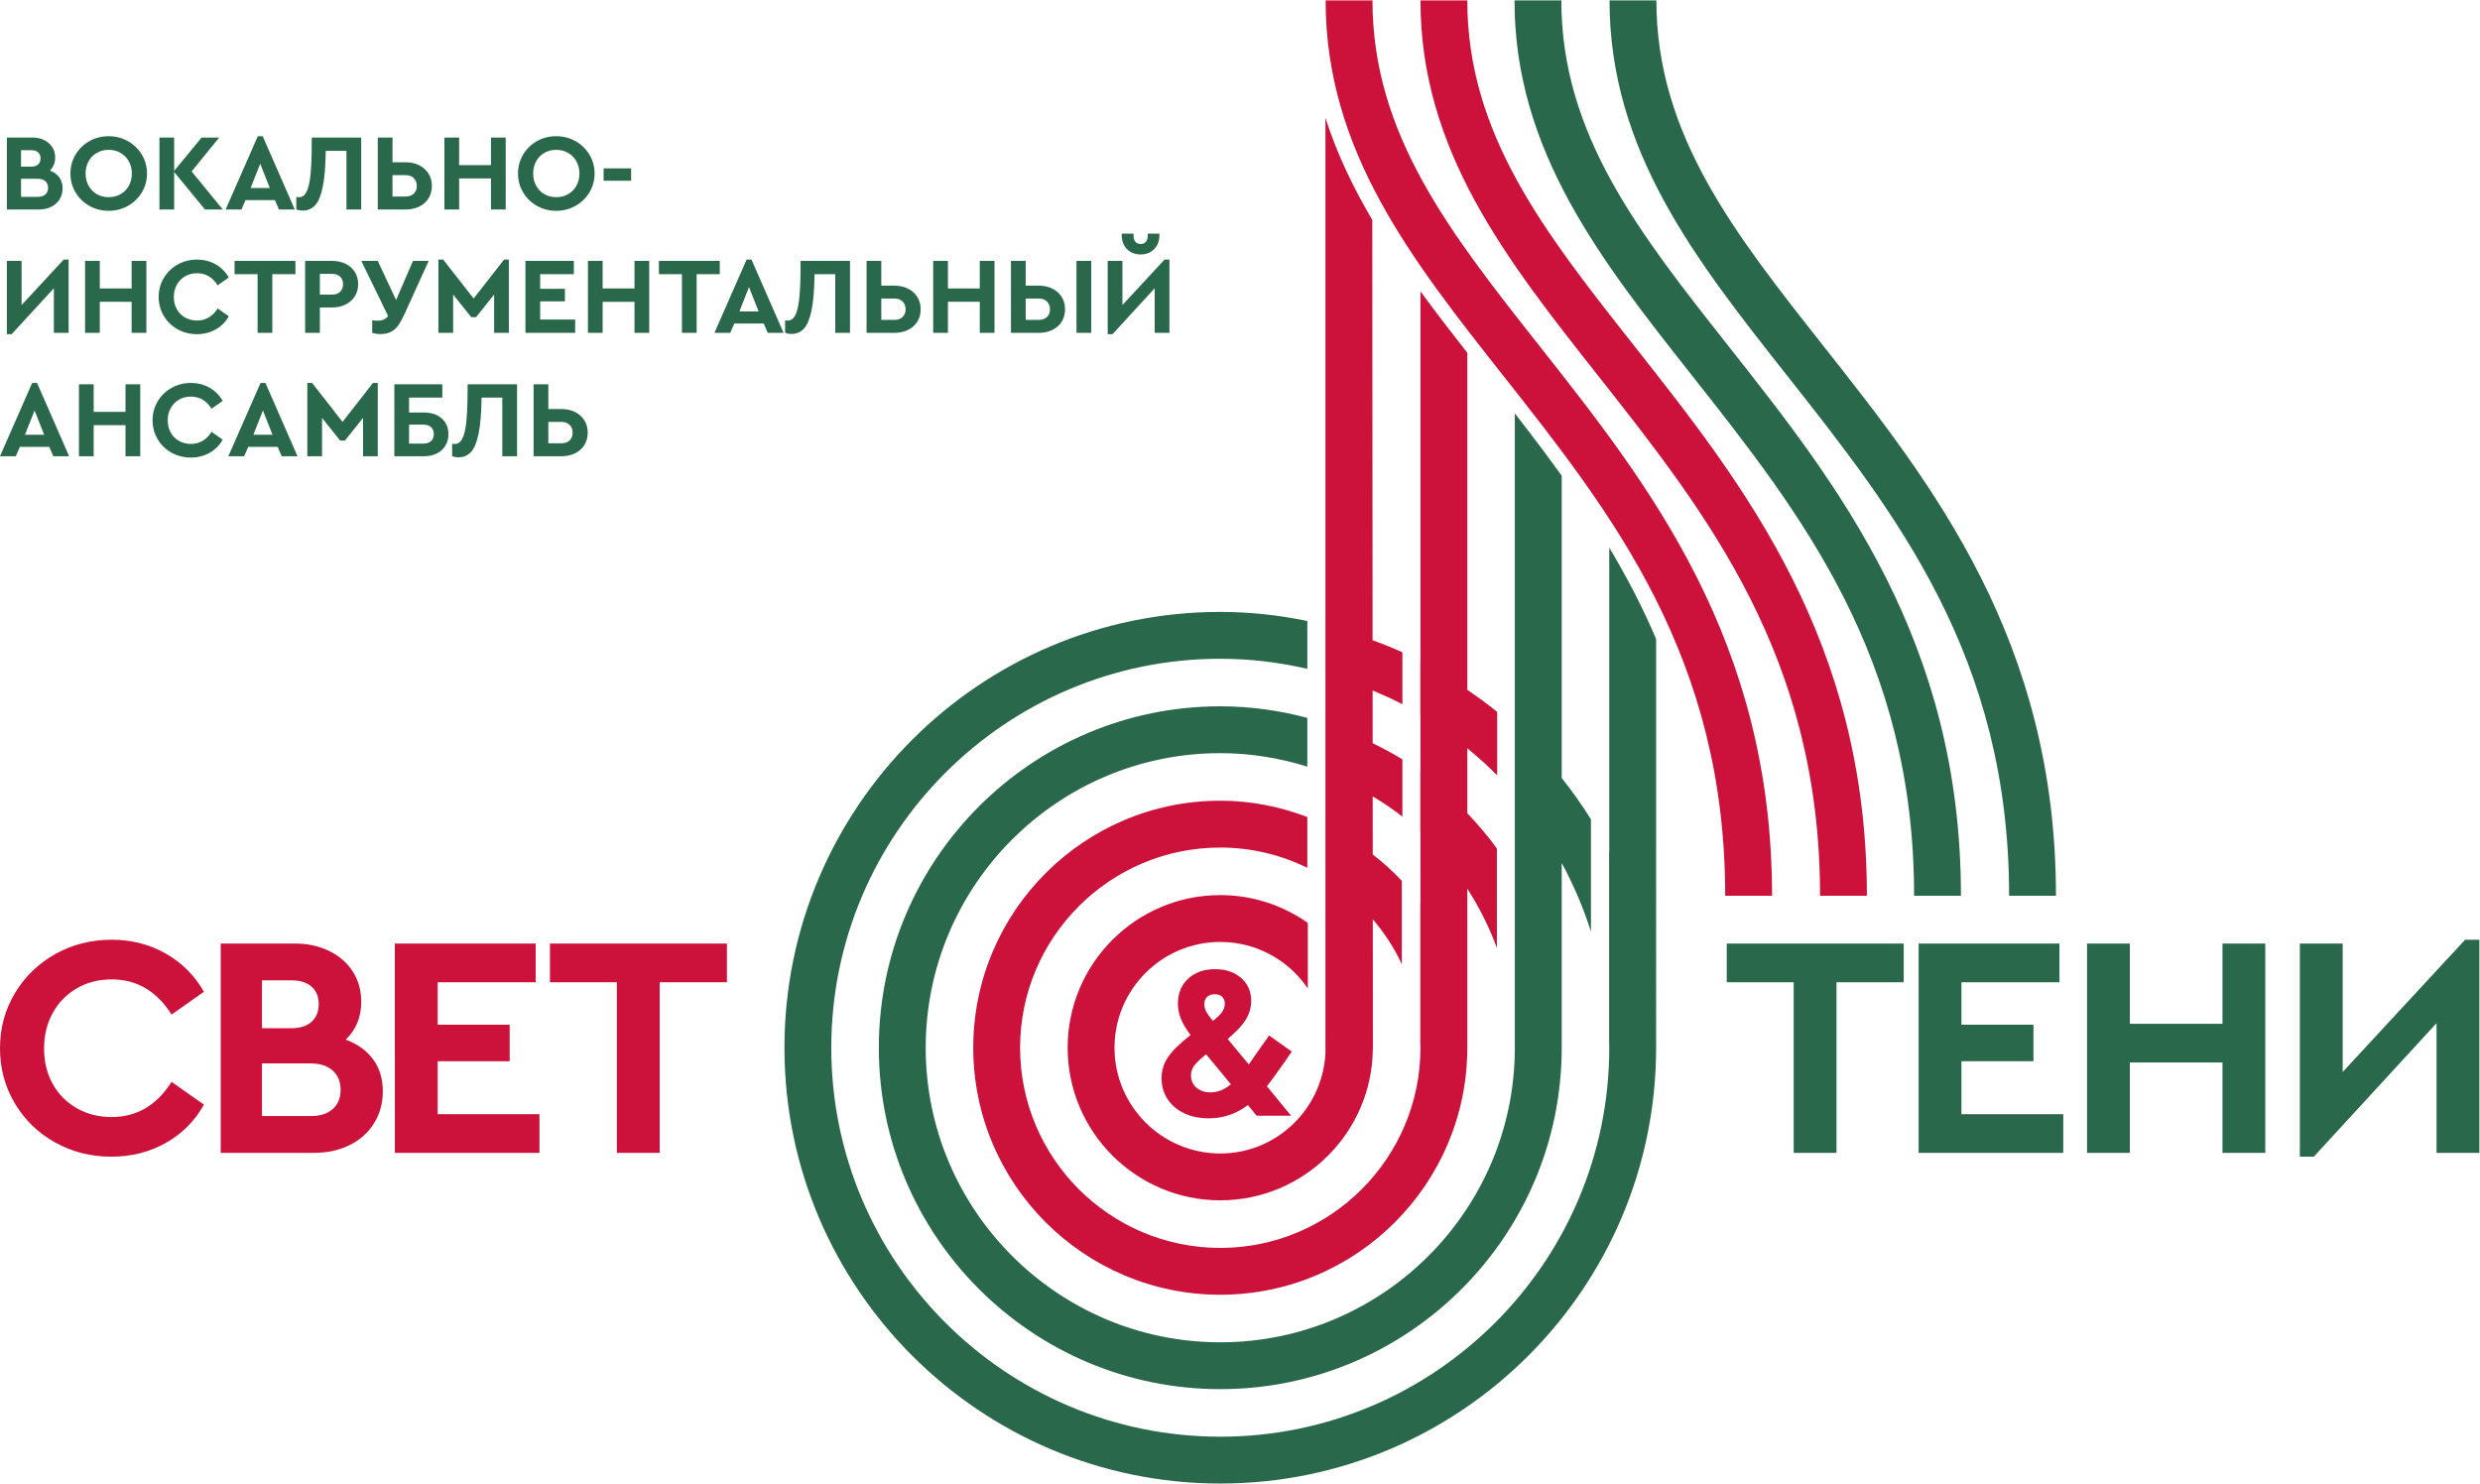 <?xml version="1.0" encoding="UTF-8" standalone="no"?> <!-- Created with Inkscape (http://www.inkscape.org/) --> <svg xmlns:inkscape="http://www.inkscape.org/namespaces/inkscape" xmlns:sodipodi="http://sodipodi.sourceforge.net/DTD/sodipodi-0.dtd" xmlns="http://www.w3.org/2000/svg" xmlns:svg="http://www.w3.org/2000/svg" id="svg2" xml:space="preserve" width="270.58" height="161.864" viewBox="0 0 270.58 161.864" sodipodi:docname="ff40c8c4ba38c2427a14b51c104b05c2.eps"> <defs id="defs6"></defs> <g id="g8" inkscape:groupmode="layer" inkscape:label="ink_ext_XXXXXX" transform="matrix(1.333,0,0,-1.333,-1.258,163.043)"> <g id="g10" transform="scale(0.1)"> <path d="m 1008.22,163.363 c -111.486,0 -202.181,90.711 -202.181,202.2 0,111.48 90.695,202.191 202.181,202.191 25.15,0 49.07,-4.899 71.25,-13.34 v -41.578 c -21.55,10.519 -45.66,16.57 -71.25,16.57 -90.345,0 -163.837,-73.508 -163.837,-163.843 0,-90.348 73.492,-163.856 163.837,-163.856 90.35,0 163.85,73.508 163.85,163.856 0,2.941 -0.28,5.812 -0.45,8.714 l 0.34,-4.156 v 113.594 l 0.11,-0.176 v 58.383 l -0.11,0.125 v 49.492 l 0.11,-0.086 v 46.567 l -0.11,0.078 v 44.043 l 0.11,-0.075 v 302.637 c 12.25,-16.836 25.16,-33.539 38.34,-50.328 V 658.547 c 8.35,-5.797 16.63,-11.684 24.45,-18.141 v -51.894 c -7.74,7.824 -15.96,15.156 -24.45,22.164 V 557.52 c 8.65,-9.122 16.83,-18.688 24.23,-28.899 v -81.453 c -6.25,17.195 -14.5,33.437 -24.23,48.594 V 365.563 c 0,-111.489 -90.7,-202.2 -202.19,-202.2" style="fill:#cc123a;fill-opacity:1;fill-rule:nonzero;stroke:none" id="path12"></path> <path d="m 1537.46,489.949 h -38.33 c 0,195.528 -92.46,312.668 -181.88,425.946 -74.67,94.585 -145.18,183.935 -145.18,306.925 h 38.34 c 0,-109.69 63.46,-190.08 136.93,-283.175 89.12,-112.907 190.12,-240.852 190.12,-449.696" style="fill:#cc123a;fill-opacity:1;fill-rule:nonzero;stroke:none" id="path14"></path> <path d="m 1614.45,489.949 h -38.34 c 0,195.528 -92.46,312.668 -181.88,425.946 -74.67,94.585 -145.18,183.935 -145.18,306.925 h 38.34 c 0,-109.69 63.46,-190.08 136.93,-283.175 89.13,-112.907 190.13,-240.852 190.13,-449.696" style="fill:#29684a;fill-opacity:1;fill-rule:nonzero;stroke:none" id="path16"></path> <path d="m 1008.22,240.648 c -68.872,0 -124.915,56.02 -124.915,124.915 0,68.878 56.043,124.921 124.915,124.921 26.67,0 51.37,-8.484 71.67,-22.777 v -53.652 c -15.58,22.961 -41.89,38.086 -71.67,38.086 -47.732,0 -86.575,-38.844 -86.575,-86.578 0,-47.747 38.843,-86.575 86.575,-86.575 45.99,0 83.37,36.157 86.07,81.489 v 10.179 l -0.34,3.344 0.34,-2.891 v 755.561 c 9.35,-29.28 22.6,-56.85 38.34,-83.51 l 0.26,-344.043 c 8.25,-3.074 16.46,-6.23 24.4,-9.91 v -42.519 c -7.88,4.199 -16.1,7.792 -24.37,11.312 l 0.03,-43.195 c 8.3,-4.129 16.55,-8.34 24.34,-13.285 v -46.829 c -7.68,6.079 -15.87,11.516 -24.31,16.575 l 0.04,-47.551 c 8.48,-6.578 16.54,-13.676 23.79,-21.574 v -68.203 c -6.18,13.402 -14.33,25.632 -23.74,36.75 l 0.07,-105.11 v -1.203 l -0.06,-0.02 c -0.66,-68.328 -56.39,-123.707 -124.86,-123.707" style="fill:#cc123a;fill-opacity:1;fill-rule:nonzero;stroke:none" id="path18"></path> <path d="M 1008.22,8.84 C 811.523,8.84 651.5,168.863 651.5,365.563 c 0,196.691 160.023,356.71 356.72,356.71 24.44,0 48.24,-2.671 71.25,-7.449 v -39.121 c -22.92,5.289 -46.73,8.231 -71.25,8.231 -175.556,0 -318.384,-142.825 -318.384,-318.371 0,-175.559 142.828,-318.383 318.384,-318.383 175.56,0 318.39,142.824 318.39,318.383 0,3.363 -0.1,5.843 -0.13,6.41 v 154.324 l 0.13,-0.25 v 248.781 c 14.16,-23.605 27.13,-48.344 38.34,-74.683 V 365.563 c 0,-196.7 -160.03,-356.723 -356.73,-356.723" style="fill:#29684a;fill-opacity:1;fill-rule:nonzero;stroke:none" id="path20"></path> <path d="m 1692.22,489.949 h -38.34 c 0,195.528 -92.45,312.668 -181.87,425.946 -74.67,94.585 -145.19,183.935 -145.19,306.925 h 38.35 c 0,-109.69 63.46,-190.08 136.94,-283.175 89.12,-112.907 190.11,-240.852 190.11,-449.696" style="fill:#29684a;fill-opacity:1;fill-rule:nonzero;stroke:none" id="path22"></path> <path d="m 1008.22,86.102 c -154.087,0 -279.458,125.359 -279.458,279.461 0,154.089 125.371,279.449 279.458,279.449 24.67,0 48.49,-3.407 71.25,-9.489 v -39.894 c -22.54,7.039 -46.4,11.039 -71.25,11.039 -132.943,0 -241.103,-108.16 -241.103,-241.105 0,-132.958 108.16,-241.118 241.103,-241.118 132.95,0 241.1,108.16 241.1,241.118 v 519.203 c 13.01,-16.715 25.89,-33.661 38.36,-51.063 v -247.39 c 8.55,-10.821 16.62,-22.024 23.93,-33.79 v -91.902 c -6.2,19.621 -14.31,38.387 -23.93,56.203 V 365.563 c 0,-154.102 -125.37,-279.461 -279.46,-279.461" style="fill:#29684a;fill-opacity:1;fill-rule:nonzero;stroke:none" id="path24"></path> <path d="m 1249.32,365.891 v 0 c 0,3.898 0,5.812 0,5.812 0,0 0,-1.941 0,-5.812 v 0" style="fill:#502b52;fill-opacity:1;fill-rule:nonzero;stroke:none" id="path26"></path> <path d="m 1326.48,371.031 v 0.942 -0.942" style="fill:#502b52;fill-opacity:1;fill-rule:nonzero;stroke:none" id="path28"></path> <path d="m 100.551,276.383 c -16.789,0 -32.149,3.898 -46.078,11.683 -13.93,7.786 -24.922,18.473 -32.969,32.059 -8.047,13.586 -12.07,28.602 -12.07,45.039 0,16.441 4.07,31.453 12.203,45.039 8.133,13.586 19.164,24.27 33.098,32.059 13.93,7.789 29.289,11.683 46.075,11.683 16.269,0 31.019,-3.765 44.261,-11.293 13.239,-7.531 23.664,-17.957 31.282,-31.281 l -26.481,-18.687 c -12.113,19.207 -28.469,28.812 -49.062,28.812 -10.555,0 -20.032,-2.426 -28.426,-7.269 -8.391,-4.848 -14.969,-11.555 -19.727,-20.118 -4.758,-8.566 -7.141,-18.3 -7.141,-29.203 0,-10.902 2.383,-20.593 7.141,-29.078 4.758,-8.476 11.336,-15.098 19.727,-19.855 8.395,-4.758 17.871,-7.141 28.426,-7.141 20.593,0 36.949,9.609 49.062,28.816 l 26.481,-18.691 c -7.442,-13.324 -17.825,-23.754 -31.153,-31.277 -13.324,-7.532 -28.211,-11.297 -44.648,-11.297 z m 191.832,95.789 c 9.519,-3.461 16.961,-8.781 22.328,-15.965 5.363,-7.184 8.047,-15.965 8.047,-26.348 0,-9.691 -2.383,-18.386 -7.141,-26.089 -4.762,-7.7 -11.422,-13.672 -19.988,-17.911 -8.566,-4.238 -18.301,-6.359 -29.207,-6.359 h -76.317 v 171.328 h 60.747 c 10.382,0 19.726,-2.035 28.035,-6.098 8.304,-4.07 14.754,-9.695 19.34,-16.875 4.586,-7.183 6.875,-15.449 6.875,-24.789 0,-12.461 -4.239,-22.761 -12.719,-30.894 z m -68.531,48.543 V 381.52 h 24.144 c 7.094,0 12.59,1.773 16.484,5.32 3.891,3.547 5.84,8.351 5.84,14.406 0,6.059 -1.949,10.817 -5.84,14.277 -3.894,3.461 -9.39,5.192 -16.484,5.192 z m 39.98,-111.102 c 7.613,0 13.582,1.903 17.91,5.711 4.324,3.809 6.488,9.086 6.488,15.836 0,6.574 -2.164,11.809 -6.488,15.703 -4.328,3.895 -10.297,5.84 -17.91,5.84 h -39.98 v -43.09 z m 68.789,141.215 h 115.258 v -31.672 h -80.215 v -34.781 h 58.93 v -29.852 h -58.93 v -43.355 h 83.328 V 279.5 H 332.621 Z m 181.715,-31.672 h -54.773 v 31.672 H 604.414 V 419.156 H 549.383 V 279.5 h -35.047 v 139.656" style="fill:#cc123a;fill-opacity:1;fill-rule:nonzero;stroke:none" id="path30"></path> <path d="m 1477.55,419.156 h -54.78 v 31.672 h 144.85 v -31.672 h -55.03 V 279.5 h -35.04 z m 102.27,31.672 h 115.26 v -31.672 h -80.21 v -34.781 h 58.93 v -29.852 h -58.93 v -43.355 h 83.33 V 279.5 h -118.38 z m 137.85,0 h 35.04 v -65.676 h 75.8 v 65.676 h 35.04 V 279.5 h -35.04 v 73.98 h -75.8 V 279.5 h -35.04 z m 321.11,3.117 V 279.5 h -35.05 V 385.672 L 1903.27,276.383 h -11.42 v 174.445 h 35.05 V 345.695 l 100.2,108.25 h 11.68" style="fill:#29684a;fill-opacity:1;fill-rule:nonzero;stroke:none" id="path32"></path> <path d="m 1459.84,489.949 h -38.34 c 0,195.528 -92.46,312.668 -181.87,425.946 -74.67,94.585 -145.19,183.935 -145.19,306.925 h 38.35 c 0,-109.69 63.45,-190.08 136.93,-283.175 89.12,-112.907 190.12,-240.852 190.12,-449.696" style="fill:#cc123a;fill-opacity:1;fill-rule:nonzero;stroke:none" id="path34"></path> <path d="m 1062.08,355.605 c -7.38,-10.585 -12.62,-17.785 -15.7,-21.593 l 19.8,-24.094 h -28.2 l -7.14,8.746 c -9.51,-7.258 -20.16,-10.887 -31.942,-10.887 -7.613,0 -14.335,1.368 -20.168,4.106 -5.828,2.734 -10.378,6.601 -13.652,11.597 -3.273,5 -4.91,10.711 -4.91,17.133 0,6.309 1.758,12.047 5.27,17.227 3.507,5.176 9.664,11.211 18.468,18.113 -3.57,4.641 -6.183,9.016 -7.851,13.121 -1.668,4.102 -2.5,8.297 -2.5,12.578 0,8.45 2.797,15.262 8.39,20.438 5.59,5.176 12.969,7.762 22.125,7.762 8.69,0 15.77,-2.411 21.24,-7.227 5.48,-4.816 8.21,-11.035 8.21,-18.648 0,-5.594 -1.52,-10.801 -4.55,-15.618 -3.03,-4.82 -7.94,-10.027 -14.72,-15.617 l 17.31,-20.883 c 3.69,5.235 7.08,10.114 10.17,14.637 2.15,2.856 4.29,5.891 6.43,9.102 l 18.56,-13.207 z m -58.36,53.723 c -2.62,0 -4.7,-0.715 -6.251,-2.14 -1.543,-1.426 -2.317,-3.391 -2.317,-5.887 0,-2.028 0.504,-4.02 1.516,-5.985 1.012,-1.961 2.828,-4.546 5.442,-7.761 l 0.36,0.175 c 3.45,2.739 5.89,5.149 7.32,7.231 1.42,2.082 2.14,4.312 2.14,6.691 0,2.383 -0.72,4.254 -2.14,5.625 -1.43,1.368 -3.45,2.051 -6.07,2.051 z m 13.21,-73.707 -20.352,24.625 c -4.875,-4.043 -8.148,-7.226 -9.812,-9.547 -1.668,-2.32 -2.5,-4.91 -2.5,-7.761 0,-4.165 1.484,-7.528 4.461,-10.083 2.976,-2.562 6.839,-3.839 11.603,-3.839 5.71,0 11.24,2.199 16.6,6.605" style="fill:#cc123a;fill-opacity:1;fill-rule:nonzero;stroke:none" id="path36"></path> <path d="m 50.227,1083.52 c 3.273,-1.19 5.832,-3.02 7.676,-5.49 1.844,-2.47 2.77,-5.49 2.77,-9.06 0,-3.33 -0.82,-6.32 -2.457,-8.97 -1.637,-2.65 -3.926,-4.7 -6.871,-6.16 -2.945,-1.46 -6.293,-2.19 -10.043,-2.19 H 15.055 v 58.91 h 20.891 c 3.57,0 6.781,-0.69 9.641,-2.1 2.856,-1.39 5.074,-3.32 6.649,-5.79 1.578,-2.47 2.363,-5.31 2.363,-8.53 0,-4.28 -1.457,-7.82 -4.371,-10.62 z m -23.566,16.69 v -13.48 h 8.305 c 2.438,0 4.328,0.61 5.664,1.83 1.34,1.22 2.012,2.87 2.012,4.96 0,2.08 -0.672,3.71 -2.012,4.91 -1.336,1.19 -3.227,1.78 -5.664,1.78 z m 13.746,-38.2 c 2.617,0 4.672,0.65 6.16,1.96 1.488,1.31 2.231,3.12 2.231,5.45 0,2.26 -0.742,4.06 -2.231,5.4 -1.488,1.34 -3.543,2 -6.16,2 H 26.66 v -14.81 z m 57.93,-11.43 c -5.711,0 -10.949,1.34 -15.707,4.02 -4.762,2.68 -8.543,6.35 -11.336,11.02 -2.797,4.67 -4.195,9.83 -4.195,15.49 0,5.65 1.398,10.81 4.195,15.48 2.793,4.68 6.574,8.35 11.336,11.03 4.758,2.68 9.996,4.02 15.707,4.02 5.715,0 10.965,-1.34 15.758,-4.02 4.789,-2.68 8.597,-6.35 11.426,-11.03 2.824,-4.67 4.242,-9.83 4.242,-15.48 0,-5.66 -1.418,-10.82 -4.242,-15.49 -2.829,-4.67 -6.637,-8.34 -11.426,-11.02 -4.793,-2.68 -10.043,-4.02 -15.758,-4.02 z m 0.094,11.16 c 3.566,0 6.797,0.81 9.683,2.45 2.883,1.64 5.145,3.93 6.785,6.88 1.637,2.94 2.454,6.29 2.454,10.04 0,3.69 -0.817,7.01 -2.454,9.95 -1.64,2.95 -3.902,5.25 -6.785,6.92 -2.886,1.66 -6.117,2.5 -9.683,2.5 -3.633,0 -6.875,-0.82 -9.734,-2.46 -2.852,-1.63 -5.101,-3.93 -6.734,-6.87 -1.641,-2.95 -2.457,-6.29 -2.457,-10.04 0,-3.75 0.816,-7.1 2.457,-10.04 1.633,-2.95 3.883,-5.24 6.734,-6.88 2.859,-1.64 6.102,-2.45 9.734,-2.45 z m 78.816,-10.09 -25.262,30.71 v -30.71 h -12.05 v 58.91 h 12.05 v -27.31 l 22.496,27.31 h 14.372 l -22.586,-27.76 25.531,-31.15 z m 57.219,7.68 h -24.102 l -3.304,-7.68 h -12.946 l 26.336,59.99 h 4.016 l 26.242,-59.99 h -12.941 z m -12.051,29.81 -7.855,-19.9 h 15.711 z m 82.656,21.42 v -58.91 h -12.05 v 48.03 h -16.961 c -0.18,-12.56 -0.996,-22.39 -2.454,-29.51 -1.457,-7.11 -3.527,-12.12 -6.203,-15.04 -2.679,-2.92 -6.132,-4.37 -10.355,-4.37 -1.727,0 -3.422,0.29 -5.09,0.89 v 10.26 c 0.359,-0.11 1.16,-0.17 2.41,-0.17 2.383,0 4.301,1.34 5.758,4.01 1.461,2.68 2.531,6.77 3.215,12.28 0.683,5.5 1.086,12.72 1.203,21.65 l 0.094,10.88 z m 13.567,0 h 12.051 v -20.26 h 10.71 c 4.168,0 7.887,-0.82 11.161,-2.45 3.273,-1.64 5.816,-3.92 7.632,-6.83 1.813,-2.91 2.723,-6.25 2.723,-10 0,-3.86 -0.91,-7.26 -2.723,-10.18 -1.816,-2.91 -4.359,-5.17 -7.632,-6.78 -3.274,-1.61 -6.993,-2.41 -11.161,-2.41 h -22.761 z m 22.761,-48.29 c 2.86,0 5.106,0.79 6.743,2.37 1.636,1.57 2.453,3.67 2.453,6.29 0,2.62 -0.817,4.75 -2.453,6.38 -1.637,1.64 -3.883,2.46 -6.743,2.46 h -10.71 v -17.5 z m 31.778,48.29 h 12.051 v -22.58 h 26.066 v 22.58 h 12.051 v -58.91 h -12.051 v 25.44 h -26.066 v -25.44 h -12.051 z m 91.496,-59.98 c -5.715,0 -10.953,1.34 -15.711,4.02 -4.762,2.68 -8.543,6.35 -11.336,11.02 -2.797,4.67 -4.195,9.83 -4.195,15.49 0,5.65 1.398,10.81 4.195,15.48 2.793,4.68 6.574,8.35 11.336,11.03 4.758,2.68 9.996,4.02 15.711,4.02 5.711,0 10.961,-1.34 15.754,-4.02 4.789,-2.68 8.601,-6.35 11.426,-11.03 2.828,-4.67 4.242,-9.83 4.242,-15.48 0,-5.66 -1.414,-10.82 -4.242,-15.49 -2.825,-4.67 -6.637,-8.34 -11.426,-11.02 -4.793,-2.68 -10.043,-4.02 -15.754,-4.02 z m 0.09,11.16 c 3.566,0 6.797,0.81 9.683,2.45 2.883,1.64 5.149,3.93 6.785,6.88 1.637,2.94 2.454,6.29 2.454,10.04 0,3.69 -0.817,7.01 -2.454,9.95 -1.636,2.95 -3.902,5.25 -6.785,6.92 -2.886,1.66 -6.117,2.5 -9.683,2.5 -3.633,0 -6.875,-0.82 -9.731,-2.46 -2.855,-1.63 -5.105,-3.93 -6.738,-6.87 -1.641,-2.95 -2.457,-6.29 -2.457,-10.04 0,-3.75 0.816,-7.1 2.457,-10.04 1.633,-2.95 3.883,-5.24 6.738,-6.88 2.856,-1.64 6.098,-2.45 9.731,-2.45 z m 38.738,23.56 h 22.496 v -10.09 H 503.5 Z M 65.582,1010.65 V 950.668 H 53.527 v 36.508 L 18.984,949.598 h -3.93 v 59.982 h 12.051 v -36.15 l 34.457,37.22 z m 13.473,-1.07 h 12.051 v -22.584 h 26.067 v 22.584 h 12.051 v -58.912 h -12.051 v 25.441 H 91.106 V 950.668 H 79.055 Z m 91.586,-59.982 c -5.774,0 -11.055,1.336 -15.844,4.015 -4.793,2.68 -8.57,6.352 -11.336,11.024 -2.77,4.672 -4.152,9.832 -4.152,15.488 0,5.652 1.398,10.813 4.195,15.484 2.797,4.671 6.59,8.351 11.383,11.021 4.789,2.68 10.07,4.02 15.843,4.02 5.59,0 10.665,-1.29 15.219,-3.88 4.551,-2.59 8.137,-6.18 10.758,-10.758 l -9.105,-6.426 c -4.168,6.605 -9.793,9.91 -16.872,9.91 -3.628,0 -6.89,-0.836 -9.773,-2.504 -2.887,-1.664 -5.148,-3.969 -6.785,-6.914 -1.637,-2.945 -2.453,-6.293 -2.453,-10.043 0,-3.75 0.816,-7.082 2.453,-10 1.637,-2.914 3.898,-5.187 6.785,-6.828 2.883,-1.633 6.145,-2.453 9.773,-2.453 7.079,0 12.704,3.305 16.872,9.91 l 9.105,-6.43 c -2.562,-4.582 -6.133,-8.168 -10.715,-10.754 -4.582,-2.589 -9.699,-3.882 -15.351,-3.882 z m 49.629,49.093 h -18.832 v 10.889 h 49.808 V 998.691 H 232.32 v -48.023 h -12.05 z m 38.921,10.889 h 22.137 c 4.106,0 7.766,-0.79 10.981,-2.37 3.211,-1.57 5.726,-3.8 7.543,-6.69 1.812,-2.887 2.718,-6.204 2.718,-9.954 0,-3.75 -0.906,-7.066 -2.718,-9.949 -1.817,-2.887 -4.332,-5.137 -7.543,-6.742 -3.215,-1.605 -6.875,-2.41 -10.981,-2.41 h -10.09 V 950.668 H 259.191 Z M 281.328,982 c 2.797,0 4.985,0.785 6.559,2.363 1.578,1.578 2.367,3.645 2.367,6.203 0,2.5 -0.805,4.528 -2.41,6.071 -1.606,1.547 -3.781,2.32 -6.516,2.32 h -10.09 V 982 Z m 78.996,27.58 -20.082,-44.096 c -1.726,-3.687 -3.379,-6.632 -4.957,-8.836 -1.574,-2.203 -3.527,-3.91 -5.844,-5.132 -2.32,-1.219 -5.207,-1.828 -8.66,-1.828 -2.32,0 -4.554,0.324 -6.695,0.98 v 10.266 c 1.488,-0.18 3.062,-0.27 4.73,-0.27 3.571,0 6.34,1.25 8.305,3.75 l -21.961,45.166 h 13.477 l 15,-32.045 13.836,32.045 z m 65.61,1.07 v -59.982 h -12.047 v 31.418 l -14.821,-18.563 h -3.925 l -14.821,18.563 v -31.418 h -12.05 v 59.982 h 3.929 l 24.906,-31.865 24.903,31.865 z m 13.566,-1.07 h 39.637 V 998.691 H 451.551 V 986.73 h 20.265 v -10.265 h -20.265 v -14.906 h 28.656 V 950.668 H 439.5 Z m 51.148,0 h 12.051 v -22.584 h 26.067 v 22.584 h 12.05 v -58.912 h -12.05 v 25.441 h -26.067 v -25.441 h -12.051 z m 76.946,-10.889 h -18.832 v 10.889 h 49.804 v -10.889 h -18.921 v -48.023 h -12.051 z m 66.949,-40.347 h -24.102 l -3.304,-7.676 h -12.942 l 26.332,59.982 h 4.016 l 26.246,-59.982 h -12.945 z m -12.051,29.816 -7.855,-19.906 h 15.711 z m 82.656,21.42 v -58.912 h -12.05 v 48.023 h -16.961 c -0.176,-12.558 -0.992,-22.39 -2.453,-29.503 -1.457,-7.11 -3.528,-12.122 -6.204,-15.04 -2.679,-2.918 -6.132,-4.375 -10.355,-4.375 -1.727,0 -3.422,0.297 -5.086,0.895 v 10.266 c 0.356,-0.121 1.156,-0.18 2.406,-0.18 2.383,0 4.301,1.34 5.758,4.016 1.461,2.679 2.531,6.769 3.215,12.273 0.684,5.504 1.086,12.723 1.207,21.648 l 0.09,10.889 z m 13.571,0 h 12.047 v -20.264 h 10.714 c 4.165,0 7.883,-0.816 11.157,-2.453 3.273,-1.636 5.82,-3.91 7.633,-6.828 1.816,-2.914 2.722,-6.25 2.722,-10 0,-3.863 -0.906,-7.258 -2.722,-10.176 -1.813,-2.914 -4.36,-5.175 -7.633,-6.781 -3.274,-1.609 -6.992,-2.41 -11.157,-2.41 h -22.761 z m 22.761,-48.291 c 2.856,0 5.102,0.789 6.739,2.367 1.636,1.574 2.457,3.672 2.457,6.293 0,2.617 -0.821,4.746 -2.457,6.379 -1.637,1.641 -3.883,2.457 -6.739,2.457 h -10.714 v -17.496 z m 31.774,48.291 h 12.051 v -22.584 h 26.066 v 22.584 h 12.051 v -58.912 h -12.051 v 25.441 h -26.066 v -25.441 h -12.051 z m 63.644,0 h 12.051 v -20.264 h 10.711 c 4.168,0 7.887,-0.816 11.16,-2.453 3.274,-1.636 5.817,-3.91 7.633,-6.828 1.813,-2.914 2.719,-6.25 2.719,-10 0,-3.863 -0.906,-7.258 -2.719,-10.176 -1.816,-2.914 -4.359,-5.175 -7.633,-6.781 -3.273,-1.609 -6.992,-2.41 -11.16,-2.41 h -22.762 z m 22.762,-48.291 c 2.86,0 5.102,0.789 6.742,2.367 1.637,1.574 2.453,3.672 2.453,6.293 0,2.617 -0.816,4.746 -2.453,6.379 -1.64,1.641 -3.882,2.457 -6.742,2.457 h -10.711 v -17.496 z m 30.887,48.291 h 12.051 v -58.912 h -12.051 z m 76.055,1.07 v -59.982 h -12.055 v 36.508 l -34.543,-37.578 h -3.926 v 59.982 h 12.047 v -36.15 l 34.461,37.22 z m -23.567,4.2 c -4.582,0 -8.301,1.45 -11.16,4.37 -2.855,2.92 -4.285,6.69 -4.285,11.34 v 1.34 h 9.64 v -1.7 c 0,-2.14 0.508,-3.81 1.52,-5 1.012,-1.19 2.438,-1.79 4.285,-1.79 1.844,0 3.274,0.6 4.285,1.79 1.012,1.19 1.516,2.86 1.516,5 v 1.7 h 9.555 v -1.34 c 0,-4.65 -1.43,-8.42 -4.289,-11.34 -2.856,-2.92 -6.543,-4.37 -11.067,-4.37 z M 49.781,857.359 H 25.68 L 22.375,849.684 H 9.434 l 26.332,59.984 h 4.016 l 26.246,-59.984 H 53.082 Z M 37.73,887.176 29.875,867.27 h 15.711 z m 36.328,21.418 h 12.051 v -22.582 h 26.063 v 22.582 h 12.055 v -58.91 h -12.055 v 25.441 H 86.109 V 849.684 H 74.059 Z m 91.586,-59.981 c -5.774,0 -11.055,1.336 -15.848,4.016 -4.789,2.68 -8.567,6.351 -11.336,11.023 -2.766,4.672 -4.148,9.832 -4.148,15.489 0,5.652 1.398,10.812 4.195,15.484 2.793,4.672 6.59,8.352 11.379,11.027 4.793,2.676 10.074,4.016 15.843,4.016 5.594,0 10.668,-1.293 15.219,-3.883 4.555,-2.59 8.141,-6.176 10.758,-10.758 l -9.105,-6.425 c -4.164,6.605 -9.789,9.91 -16.872,9.91 -3.628,0 -6.886,-0.836 -9.773,-2.5 -2.887,-1.668 -5.148,-3.973 -6.781,-6.918 -1.641,-2.946 -2.457,-6.293 -2.457,-10.043 0,-3.746 0.816,-7.082 2.457,-10 1.633,-2.914 3.894,-5.188 6.781,-6.828 2.887,-1.633 6.145,-2.453 9.773,-2.453 7.083,0 12.708,3.304 16.872,9.91 l 9.105,-6.43 c -2.559,-4.582 -6.129,-8.168 -10.711,-10.754 -4.582,-2.59 -9.699,-3.883 -15.351,-3.883 z m 71.05,8.746 h -24.097 l -3.305,-7.675 h -12.945 l 26.336,59.984 h 4.015 l 26.242,-59.984 H 240 Z m -12.047,29.817 -7.855,-19.906 H 232.5 Z m 93.993,22.492 V 849.684 H 306.59 v 31.418 l -14.82,-18.563 h -3.926 l -14.817,18.563 v -31.418 h -12.05 v 59.984 h 3.929 l 24.903,-31.867 24.902,31.867 z m 13.566,-1.074 h 39.277 v -10.887 h -27.226 v -12.23 h 12.41 c 3.867,0 7.301,-0.731 10.309,-2.188 3.003,-1.457 5.339,-3.512 7.007,-6.156 1.664,-2.649 2.496,-5.758 2.496,-9.332 0,-3.567 -0.832,-6.723 -2.496,-9.457 -1.668,-2.739 -4.004,-4.867 -7.007,-6.383 -3.008,-1.52 -6.442,-2.277 -10.309,-2.277 h -24.461 z m 23.836,-48.555 c 2.676,0 4.762,0.699 6.246,2.098 1.488,1.398 2.234,3.289 2.234,5.664 0,2.383 -0.746,4.273 -2.234,5.672 -1.484,1.394 -3.57,2.097 -6.246,2.097 h -11.785 v -15.531 z m 76.586,48.555 v -58.91 h -12.051 v 48.023 h -16.961 c -0.179,-12.559 -0.996,-22.391 -2.453,-29.504 -1.457,-7.109 -3.527,-12.121 -6.203,-15.039 -2.68,-2.918 -6.133,-4.375 -10.356,-4.375 -1.726,0 -3.421,0.301 -5.085,0.895 v 10.265 c 0.355,-0.121 1.156,-0.179 2.406,-0.179 2.383,0 4.301,1.339 5.758,4.015 1.461,2.68 2.531,6.77 3.214,12.274 0.684,5.504 1.086,12.722 1.204,21.648 l 0.093,10.887 z m 13.566,0 h 12.051 v -20.262 h 10.715 c 4.164,0 7.883,-0.816 11.156,-2.453 3.274,-1.637 5.821,-3.91 7.633,-6.828 1.813,-2.914 2.723,-6.25 2.723,-10 0,-3.863 -0.91,-7.258 -2.723,-10.176 -1.812,-2.914 -4.359,-5.176 -7.633,-6.781 -3.273,-1.61 -6.992,-2.41 -11.156,-2.41 h -22.766 z m 22.766,-48.289 c 2.855,0 5.102,0.789 6.738,2.367 1.637,1.574 2.457,3.672 2.457,6.293 0,2.617 -0.82,4.746 -2.457,6.379 -1.636,1.64 -3.883,2.457 -6.738,2.457 h -10.715 v -17.496 h 10.715" style="fill:#29684a;fill-opacity:1;fill-rule:nonzero;stroke:none" id="path38"></path> </g> </g> </svg> 
